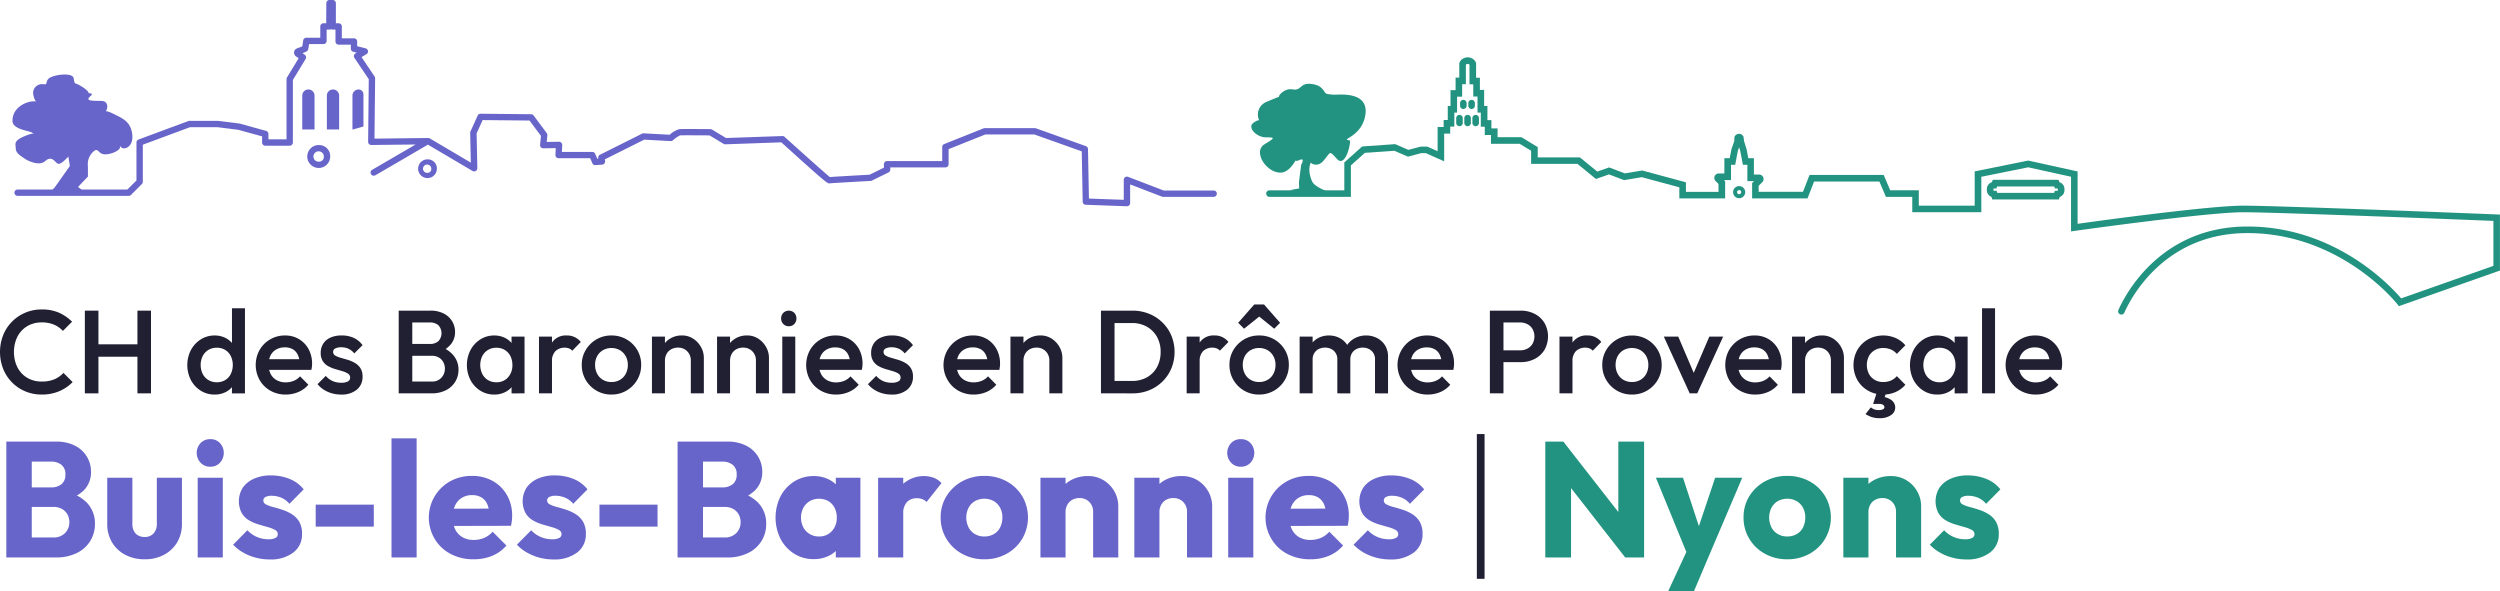 <svg id="Logo_Buis_et_Nyons_allege" data-name="Logo Buis et Nyons allege" xmlns="http://www.w3.org/2000/svg" width="380.806" height="90.042" viewBox="0 0 380.806 90.042">
  <g id="Groupe_7186" data-name="Groupe 7186">
    <g id="Groupe_7182" data-name="Groupe 7182">
      <g id="hôpital_de_Buis-les-Baronnies" data-name="hôpital de Buis-les-Baronnies" style="mix-blend-mode: normal;isolation: isolate">
        <g id="Groupe_7181" data-name="Groupe 7181" style="mix-blend-mode: normal;isolation: isolate">
          <path id="Tracé_84259" data-name="Tracé 84259" d="M6.354,60.1A6.385,6.385,0,0,1,3.825,59.6,6.146,6.146,0,0,1,1.8,58.216,6.237,6.237,0,0,1,.469,56.145a7.05,7.05,0,0,1,0-5.057A6.144,6.144,0,0,1,1.8,49.027a6.274,6.274,0,0,1,4.553-1.89,6.4,6.4,0,0,1,2.646.5,6.664,6.664,0,0,1,1.98,1.368l-1.4,1.4a3.872,3.872,0,0,0-1.358-.954,4.715,4.715,0,0,0-1.864-.342,4.377,4.377,0,0,0-1.709.324,3.861,3.861,0,0,0-1.341.927A4.174,4.174,0,0,0,2.431,51.8a5.536,5.536,0,0,0,0,3.636A4.174,4.174,0,0,0,3.3,56.866a3.848,3.848,0,0,0,1.341.927,4.378,4.378,0,0,0,1.709.324,4.866,4.866,0,0,0,1.954-.351A3.974,3.974,0,0,0,9.666,56.8l1.4,1.4a6.31,6.31,0,0,1-2.034,1.386A6.724,6.724,0,0,1,6.354,60.1Z" fill="#212033"/>
          <path id="Tracé_84260" data-name="Tracé 84260" d="M12.925,59.917v-12.6h2.069v12.6Zm1.422-5.58v-1.89h7.038v1.89Zm6.588,5.58v-12.6H23v12.6Z" fill="#212033"/>
          <path id="Tracé_84261" data-name="Tracé 84261" d="M32.688,60.1a3.892,3.892,0,0,1-2.115-.594,4.248,4.248,0,0,1-1.494-1.611,5.034,5.034,0,0,1,0-4.572,4.333,4.333,0,0,1,1.494-1.62,3.849,3.849,0,0,1,2.115-.6,3.571,3.571,0,0,1,1.755.422,3.236,3.236,0,0,1,1.215,1.162,3.151,3.151,0,0,1,.45,1.674v2.484a3.2,3.2,0,0,1-.441,1.674,3.134,3.134,0,0,1-1.215,1.161A3.613,3.613,0,0,1,32.688,60.1Zm.325-1.872a2.435,2.435,0,0,0,1.287-.333,2.285,2.285,0,0,0,.854-.927,3.213,3.213,0,0,0,0-2.737A2.289,2.289,0,0,0,34.3,53.3a2.4,2.4,0,0,0-1.27-.333,2.433,2.433,0,0,0-1.287.333,2.338,2.338,0,0,0-.863.926,3.121,3.121,0,0,0,0,2.737,2.334,2.334,0,0,0,.863.927A2.4,2.4,0,0,0,33.013,58.225Zm4.3,1.692h-1.98V57.6l.343-2.106L35.334,53.4V46.957h1.98Z" fill="#212033"/>
          <path id="Tracé_84262" data-name="Tracé 84262" d="M43.523,60.1a4.659,4.659,0,0,1-2.331-.585A4.357,4.357,0,0,1,39.555,57.9a4.717,4.717,0,0,1-.009-4.6,4.418,4.418,0,0,1,3.87-2.2,4.055,4.055,0,0,1,2.133.558,3.981,3.981,0,0,1,1.458,1.53,4.553,4.553,0,0,1,.531,2.214,3.7,3.7,0,0,1-.027.441q-.027.225-.081.495H40.338v-1.62H46.4l-.738.648a3.3,3.3,0,0,0-.306-1.332A1.931,1.931,0,0,0,44.6,53.2a2.383,2.383,0,0,0-1.215-.288,2.577,2.577,0,0,0-1.315.324,2.212,2.212,0,0,0-.863.909,3.307,3.307,0,0,0,.018,2.817,2.285,2.285,0,0,0,.918.945,2.75,2.75,0,0,0,1.368.333,3.2,3.2,0,0,0,1.233-.234,2.57,2.57,0,0,0,.963-.684l1.26,1.278a4.041,4.041,0,0,1-1.53,1.116A4.882,4.882,0,0,1,43.523,60.1Z" fill="#212033"/>
          <path id="Tracé_84263" data-name="Tracé 84263" d="M51.947,60.1a5.05,5.05,0,0,1-1.385-.189,4.674,4.674,0,0,1-1.224-.54,4.04,4.04,0,0,1-.973-.855l1.261-1.26a2.931,2.931,0,0,0,1.035.783,3.209,3.209,0,0,0,1.322.261,2.045,2.045,0,0,0,1.008-.2.629.629,0,0,0,.343-.576.693.693,0,0,0-.324-.612,3.121,3.121,0,0,0-.837-.369q-.513-.153-1.08-.315a5.223,5.223,0,0,1-1.08-.441,2.322,2.322,0,0,1-.837-.766,2.226,2.226,0,0,1-.324-1.259,2.547,2.547,0,0,1,.386-1.422,2.521,2.521,0,0,1,1.1-.918,4.078,4.078,0,0,1,1.7-.324,4.369,4.369,0,0,1,1.845.369,3.424,3.424,0,0,1,1.341,1.107l-1.26,1.26a2.511,2.511,0,0,0-.864-.7,2.564,2.564,0,0,0-1.117-.234,1.917,1.917,0,0,0-.918.18.57.57,0,0,0-.324.522.623.623,0,0,0,.324.558,3.372,3.372,0,0,0,.837.342c.343.1.7.2,1.08.315a5.078,5.078,0,0,1,1.081.468,2.457,2.457,0,0,1,.836.792,2.312,2.312,0,0,1,.325,1.287,2.469,2.469,0,0,1-.882,2A3.61,3.61,0,0,1,51.947,60.1Z" fill="#212033"/>
          <path id="Tracé_84264" data-name="Tracé 84264" d="M60.731,59.917v-12.6H62.8v12.6Zm1.422,0v-1.8h3.618a1.861,1.861,0,0,0,1.476-.594,2.008,2.008,0,0,0,.523-1.368,2.077,2.077,0,0,0-.235-.972,1.79,1.79,0,0,0-.683-.72,2.065,2.065,0,0,0-1.081-.27H62.153v-1.8h3.313a1.926,1.926,0,0,0,1.3-.415,1.786,1.786,0,0,0,0-2.447,1.931,1.931,0,0,0-1.3-.414H62.153v-1.8H65.52a4.352,4.352,0,0,1,2.124.468,3.106,3.106,0,0,1,1.673,2.79,2.893,2.893,0,0,1-.548,1.746,3.858,3.858,0,0,1-1.612,1.224l.162-.648a4.3,4.3,0,0,1,1.855,1.368,3.345,3.345,0,0,1,.666,2.07,3.439,3.439,0,0,1-.478,1.782,3.488,3.488,0,0,1-1.4,1.305,4.788,4.788,0,0,1-2.277.495Z" fill="#212033"/>
          <path id="Tracé_84265" data-name="Tracé 84265" d="M75.275,60.1a3.891,3.891,0,0,1-2.114-.594,4.248,4.248,0,0,1-1.494-1.611,5.034,5.034,0,0,1,0-4.572,4.333,4.333,0,0,1,1.494-1.62,3.848,3.848,0,0,1,2.114-.6,3.578,3.578,0,0,1,1.756.422,3.244,3.244,0,0,1,1.215,1.162,3.151,3.151,0,0,1,.45,1.674v2.484a3.2,3.2,0,0,1-.441,1.674,3.134,3.134,0,0,1-1.215,1.161A3.622,3.622,0,0,1,75.275,60.1Zm.325-1.872a2.289,2.289,0,0,0,1.773-.738,2.692,2.692,0,0,0,.675-1.89,2.965,2.965,0,0,0-.306-1.369,2.284,2.284,0,0,0-.855-.926,2.433,2.433,0,0,0-1.287-.333,2.4,2.4,0,0,0-1.269.333,2.347,2.347,0,0,0-.864.926,3.121,3.121,0,0,0,0,2.737,2.343,2.343,0,0,0,.864.927A2.4,2.4,0,0,0,75.6,58.225Zm2.322,1.692V57.6l.342-2.106L77.922,53.4V51.277H79.9v8.64Z" fill="#212033"/>
          <path id="Tracé_84266" data-name="Tracé 84266" d="M82.1,59.917v-8.64h1.979v8.64Zm1.979-4.806-.683-.342a4.462,4.462,0,0,1,.728-2.655A2.533,2.533,0,0,1,86.327,51.1a2.642,2.642,0,0,1,2.143.99l-1.3,1.332a1.358,1.358,0,0,0-.522-.36,2.07,2.07,0,0,0-2.034.414A2.19,2.19,0,0,0,84.077,55.111Z" fill="#212033"/>
          <path id="Tracé_84267" data-name="Tracé 84267" d="M93.131,60.1a4.427,4.427,0,0,1-2.286-.6,4.511,4.511,0,0,1-1.629-1.629,4.418,4.418,0,0,1-.6-2.286,4.323,4.323,0,0,1,.6-2.268A4.564,4.564,0,0,1,90.845,51.7a4.427,4.427,0,0,1,2.286-.6,4.517,4.517,0,0,1,2.3.594A4.462,4.462,0,0,1,97.064,53.3a4.38,4.38,0,0,1,.6,2.277,4.427,4.427,0,0,1-.6,2.286,4.511,4.511,0,0,1-1.629,1.629A4.464,4.464,0,0,1,93.131,60.1Zm0-1.908a2.529,2.529,0,0,0,1.305-.333,2.31,2.31,0,0,0,.882-.927,2.849,2.849,0,0,0,.315-1.35,2.671,2.671,0,0,0-.324-1.332,2.428,2.428,0,0,0-.882-.909,2.671,2.671,0,0,0-2.583,0,2.342,2.342,0,0,0-.882.909,2.732,2.732,0,0,0-.315,1.332,2.837,2.837,0,0,0,.315,1.35,2.3,2.3,0,0,0,.882.927A2.493,2.493,0,0,0,93.131,58.189Z" fill="#212033"/>
          <path id="Tracé_84268" data-name="Tracé 84268" d="M99.305,59.917v-8.64h1.98v8.64Zm5.922,0V54.931a1.943,1.943,0,0,0-.549-1.422,1.9,1.9,0,0,0-1.413-.558,2.064,2.064,0,0,0-1.026.252,1.788,1.788,0,0,0-.7.7,2.053,2.053,0,0,0-.252,1.026l-.774-.432a3.517,3.517,0,0,1,.431-1.755,3.168,3.168,0,0,1,1.2-1.206,3.375,3.375,0,0,1,1.718-.441,3.084,3.084,0,0,1,1.729.495,3.564,3.564,0,0,1,1.187,1.278,3.321,3.321,0,0,1,.433,1.629v5.418Z" fill="#212033"/>
          <path id="Tracé_84269" data-name="Tracé 84269" d="M109.223,59.917v-8.64h1.98v8.64Zm5.922,0V54.931a1.943,1.943,0,0,0-.549-1.422,1.9,1.9,0,0,0-1.413-.558,2.064,2.064,0,0,0-1.026.252,1.788,1.788,0,0,0-.7.7,2.053,2.053,0,0,0-.252,1.026l-.774-.432a3.517,3.517,0,0,1,.431-1.755,3.168,3.168,0,0,1,1.2-1.206,3.375,3.375,0,0,1,1.718-.441,3.084,3.084,0,0,1,1.729.495,3.564,3.564,0,0,1,1.187,1.278,3.332,3.332,0,0,1,.433,1.629v5.418Z" fill="#212033"/>
          <path id="Tracé_84270" data-name="Tracé 84270" d="M120.148,49.693a1.117,1.117,0,0,1-.836-.342,1.241,1.241,0,0,1,0-1.692,1.206,1.206,0,0,1,1.683,0,1.269,1.269,0,0,1,0,1.692A1.114,1.114,0,0,1,120.148,49.693Zm-.989,10.224v-8.64h1.98v8.64Z" fill="#212033"/>
          <path id="Tracé_84271" data-name="Tracé 84271" d="M127.366,60.1a4.659,4.659,0,0,1-2.331-.585A4.367,4.367,0,0,1,123.4,57.9a4.72,4.72,0,0,1-.008-4.6,4.418,4.418,0,0,1,3.87-2.2,4.057,4.057,0,0,1,2.133.558,3.981,3.981,0,0,1,1.458,1.53,4.553,4.553,0,0,1,.531,2.214,3.7,3.7,0,0,1-.027.441c-.018.15-.045.315-.082.495h-7.091v-1.62h6.066l-.738.648a3.319,3.319,0,0,0-.306-1.332,1.937,1.937,0,0,0-.765-.828,2.385,2.385,0,0,0-1.215-.288,2.575,2.575,0,0,0-1.315.324,2.213,2.213,0,0,0-.863.909,3.3,3.3,0,0,0,.018,2.817,2.282,2.282,0,0,0,.917.945,2.756,2.756,0,0,0,1.369.333,3.2,3.2,0,0,0,1.233-.234,2.578,2.578,0,0,0,.963-.684L130.8,58.6a4.037,4.037,0,0,1-1.531,1.116A4.873,4.873,0,0,1,127.366,60.1Z" fill="#212033"/>
          <path id="Tracé_84272" data-name="Tracé 84272" d="M135.79,60.1a5.063,5.063,0,0,1-1.386-.189,4.682,4.682,0,0,1-1.223-.54,4.021,4.021,0,0,1-.973-.855l1.261-1.26a2.923,2.923,0,0,0,1.035.783,3.209,3.209,0,0,0,1.322.261,2.048,2.048,0,0,0,1.008-.2.629.629,0,0,0,.343-.576.7.7,0,0,0-.324-.612,3.136,3.136,0,0,0-.837-.369c-.342-.1-.7-.207-1.08-.315a5.254,5.254,0,0,1-1.081-.441,2.32,2.32,0,0,1-.836-.766,2.226,2.226,0,0,1-.325-1.259,2.547,2.547,0,0,1,.387-1.422,2.521,2.521,0,0,1,1.1-.918,4.075,4.075,0,0,1,1.7-.324,4.372,4.372,0,0,1,1.845.369,3.414,3.414,0,0,1,1.34,1.107l-1.259,1.26a2.5,2.5,0,0,0-.865-.7,2.557,2.557,0,0,0-1.116-.234,1.917,1.917,0,0,0-.918.18.568.568,0,0,0-.324.522.621.621,0,0,0,.324.558,3.356,3.356,0,0,0,.837.342c.343.1.7.2,1.08.315a5.07,5.07,0,0,1,1.08.468,2.46,2.46,0,0,1,.837.792,2.312,2.312,0,0,1,.324,1.287,2.471,2.471,0,0,1-.881,2A3.61,3.61,0,0,1,135.79,60.1Z" fill="#212033"/>
          <path id="Tracé_84273" data-name="Tracé 84273" d="M148.318,60.1a4.654,4.654,0,0,1-2.331-.585A4.342,4.342,0,0,1,144.35,57.9a4.525,4.525,0,0,1,1.6-6.21,4.4,4.4,0,0,1,2.259-.594,4.058,4.058,0,0,1,2.134.558,3.988,3.988,0,0,1,1.458,1.53,4.553,4.553,0,0,1,.53,2.214,3.918,3.918,0,0,1-.026.441c-.019.15-.045.315-.081.495h-7.093v-1.62H151.2l-.738.648a3.286,3.286,0,0,0-.306-1.332,1.929,1.929,0,0,0-.764-.828,2.384,2.384,0,0,0-1.216-.288,2.571,2.571,0,0,0-1.314.324,2.215,2.215,0,0,0-.864.909,3.3,3.3,0,0,0,.019,2.817,2.273,2.273,0,0,0,.918.945,2.745,2.745,0,0,0,1.368.333,3.2,3.2,0,0,0,1.232-.234,2.57,2.57,0,0,0,.963-.684l1.26,1.278a4.046,4.046,0,0,1-1.529,1.116A4.886,4.886,0,0,1,148.318,60.1Z" fill="#212033"/>
          <path id="Tracé_84274" data-name="Tracé 84274" d="M153.916,59.917v-8.64h1.98v8.64Zm5.922,0V54.931a1.943,1.943,0,0,0-.549-1.422,1.9,1.9,0,0,0-1.413-.558,2.057,2.057,0,0,0-1.025.252,1.791,1.791,0,0,0-.7.7,2.053,2.053,0,0,0-.252,1.026l-.774-.432a3.517,3.517,0,0,1,.432-1.755,3.165,3.165,0,0,1,1.2-1.206,3.379,3.379,0,0,1,1.719-.441,3.083,3.083,0,0,1,1.728.495,3.567,3.567,0,0,1,1.188,1.278,3.331,3.331,0,0,1,.432,1.629v5.418Z" fill="#212033"/>
          <path id="Tracé_84275" data-name="Tracé 84275" d="M167.7,59.917v-12.6h2.07v12.6Zm1.422,0v-1.89h3.312a4.526,4.526,0,0,0,2.277-.558,3.931,3.931,0,0,0,1.53-1.557,4.725,4.725,0,0,0,.549-2.313,4.576,4.576,0,0,0-.558-2.286,4.009,4.009,0,0,0-1.539-1.548,4.5,4.5,0,0,0-2.259-.558h-3.312v-1.89h3.366a6.678,6.678,0,0,1,2.538.477,6.276,6.276,0,0,1,2.043,1.332,6.136,6.136,0,0,1,1.36,2,6.627,6.627,0,0,1,0,4.977,6.126,6.126,0,0,1-3.385,3.339,6.611,6.611,0,0,1-2.52.477Z" fill="#212033"/>
          <path id="Tracé_84276" data-name="Tracé 84276" d="M180.754,59.917v-8.64h1.98v8.64Zm1.98-4.806-.684-.342a4.455,4.455,0,0,1,.729-2.655,2.533,2.533,0,0,1,2.2-1.017,2.638,2.638,0,0,1,2.142.99l-1.3,1.332a1.365,1.365,0,0,0-.522-.36,2.07,2.07,0,0,0-2.034.414A2.19,2.19,0,0,0,182.734,55.111Z" fill="#212033"/>
          <path id="Tracé_84277" data-name="Tracé 84277" d="M191.788,60.1a4.425,4.425,0,0,1-2.286-.6,4.5,4.5,0,0,1-1.629-1.629,4.427,4.427,0,0,1-.6-2.286,4.332,4.332,0,0,1,.6-2.268A4.548,4.548,0,0,1,189.5,51.7a4.425,4.425,0,0,1,2.286-.6,4.479,4.479,0,0,1,3.933,2.2,4.38,4.38,0,0,1,.6,2.277,4.427,4.427,0,0,1-.6,2.286,4.526,4.526,0,0,1-1.629,1.629A4.462,4.462,0,0,1,191.788,60.1ZM189.5,50.071l-.9-.9,2.448-2.79h1.494l2.448,2.79-.9.9-2.952-2.394,1.332.018Zm2.286,8.118a2.531,2.531,0,0,0,1.305-.333,2.3,2.3,0,0,0,.882-.927,2.837,2.837,0,0,0,.315-1.35,2.671,2.671,0,0,0-.324-1.332,2.436,2.436,0,0,0-.882-.909,2.671,2.671,0,0,0-2.583,0,2.335,2.335,0,0,0-.882.909,2.721,2.721,0,0,0-.315,1.332,2.825,2.825,0,0,0,.315,1.35,2.3,2.3,0,0,0,.882.927A2.493,2.493,0,0,0,191.788,58.189Z" fill="#212033"/>
          <path id="Tracé_84278" data-name="Tracé 84278" d="M197.962,59.917v-8.64h1.979v8.64Zm5.741,0V54.769a1.7,1.7,0,0,0-.54-1.341,1.938,1.938,0,0,0-1.332-.477,2.091,2.091,0,0,0-.963.216,1.689,1.689,0,0,0-.675.621,1.821,1.821,0,0,0-.252.981l-.773-.432a3.262,3.262,0,0,1,.432-1.71,3.047,3.047,0,0,1,1.17-1.125,3.382,3.382,0,0,1,1.656-.4,3.445,3.445,0,0,1,1.655.4,2.991,2.991,0,0,1,1.171,1.116,3.307,3.307,0,0,1,.432,1.728v5.58Zm5.742,0V54.769a1.692,1.692,0,0,0-.54-1.341,1.936,1.936,0,0,0-1.332-.477,2.106,2.106,0,0,0-.954.216,1.665,1.665,0,0,0-.683.621,1.821,1.821,0,0,0-.252.981l-1.117-.432a3.571,3.571,0,0,1,.577-1.71A3.416,3.416,0,0,1,206.4,51.5a3.537,3.537,0,0,1,1.682-.4,3.6,3.6,0,0,1,1.693.4,3.092,3.092,0,0,1,1.206,1.116,3.2,3.2,0,0,1,.45,1.728v5.58Z" fill="#212033"/>
          <path id="Tracé_84279" data-name="Tracé 84279" d="M217.474,60.1a4.648,4.648,0,0,1-2.331-.585,4.338,4.338,0,0,1-1.638-1.611,4.525,4.525,0,0,1,1.6-6.21,4.4,4.4,0,0,1,2.259-.594,4.058,4.058,0,0,1,2.134.558,3.981,3.981,0,0,1,1.458,1.53,4.542,4.542,0,0,1,.53,2.214,3.7,3.7,0,0,1-.026.441c-.019.15-.045.315-.081.495h-7.093v-1.62h6.067l-.739.648a3.3,3.3,0,0,0-.305-1.332,1.937,1.937,0,0,0-.765-.828,2.382,2.382,0,0,0-1.216-.288,2.567,2.567,0,0,0-1.313.324,2.217,2.217,0,0,0-.865.909,3.312,3.312,0,0,0,.019,2.817,2.279,2.279,0,0,0,.918.945,2.745,2.745,0,0,0,1.368.333,3.2,3.2,0,0,0,1.232-.234,2.562,2.562,0,0,0,.963-.684l1.26,1.278a4.046,4.046,0,0,1-1.529,1.116A4.881,4.881,0,0,1,217.474,60.1Z" fill="#212033"/>
          <path id="Tracé_84280" data-name="Tracé 84280" d="M226.941,59.917v-12.6h2.071v12.6Zm1.422-4.752v-1.8h3.151a2.4,2.4,0,0,0,1.142-.262,1.949,1.949,0,0,0,.783-.737,2.334,2.334,0,0,0,0-2.25,1.972,1.972,0,0,0-.783-.738,2.413,2.413,0,0,0-1.142-.261h-3.151v-1.8h3.258a4.59,4.59,0,0,1,2.134.486,3.734,3.734,0,0,1,1.493,1.368,4.17,4.17,0,0,1,0,4.14,3.734,3.734,0,0,1-1.493,1.368,4.6,4.6,0,0,1-2.134.486Z" fill="#212033"/>
          <path id="Tracé_84281" data-name="Tracé 84281" d="M237.543,59.917v-8.64h1.98v8.64Zm1.98-4.806-.684-.342a4.456,4.456,0,0,1,.729-2.655,2.533,2.533,0,0,1,2.205-1.017,2.638,2.638,0,0,1,2.142.99l-1.3,1.332a1.365,1.365,0,0,0-.522-.36,2.07,2.07,0,0,0-2.034.414A2.19,2.19,0,0,0,239.523,55.111Z" fill="#212033"/>
          <path id="Tracé_84282" data-name="Tracé 84282" d="M248.577,60.1a4.425,4.425,0,0,1-2.286-.6,4.5,4.5,0,0,1-1.629-1.629,4.427,4.427,0,0,1-.6-2.286,4.332,4.332,0,0,1,.6-2.268,4.548,4.548,0,0,1,1.629-1.611,4.425,4.425,0,0,1,2.286-.6,4.479,4.479,0,0,1,3.933,2.2,4.38,4.38,0,0,1,.6,2.277,4.427,4.427,0,0,1-.6,2.286,4.526,4.526,0,0,1-1.629,1.629A4.462,4.462,0,0,1,248.577,60.1Zm0-1.908a2.531,2.531,0,0,0,1.305-.333,2.3,2.3,0,0,0,.882-.927,2.837,2.837,0,0,0,.315-1.35,2.671,2.671,0,0,0-.324-1.332,2.436,2.436,0,0,0-.882-.909,2.671,2.671,0,0,0-2.583,0,2.335,2.335,0,0,0-.882.909,2.721,2.721,0,0,0-.315,1.332,2.825,2.825,0,0,0,.315,1.35,2.3,2.3,0,0,0,.882.927A2.493,2.493,0,0,0,248.577,58.189Z" fill="#212033"/>
          <path id="Tracé_84283" data-name="Tracé 84283" d="M257.379,59.917l-3.942-8.64h2.2l3.006,7.038h-1.3l3.024-7.038h2.106l-3.942,8.64Z" fill="#212033"/>
          <path id="Tracé_84284" data-name="Tracé 84284" d="M267.369,60.1a4.654,4.654,0,0,1-2.331-.585A4.352,4.352,0,0,1,263.4,57.9a4.717,4.717,0,0,1-.009-4.6,4.418,4.418,0,0,1,3.87-2.2,4.063,4.063,0,0,1,2.134.558,3.989,3.989,0,0,1,1.458,1.53,4.553,4.553,0,0,1,.53,2.214,3.7,3.7,0,0,1-.027.441c-.018.15-.044.315-.081.495h-7.092v-1.62h6.066l-.738.648a3.3,3.3,0,0,0-.306-1.332,1.931,1.931,0,0,0-.765-.828,2.38,2.38,0,0,0-1.215-.288,2.571,2.571,0,0,0-1.314.324,2.215,2.215,0,0,0-.864.909,3.307,3.307,0,0,0,.018,2.817,2.285,2.285,0,0,0,.918.945,2.751,2.751,0,0,0,1.369.333,3.2,3.2,0,0,0,1.232-.234,2.57,2.57,0,0,0,.963-.684l1.26,1.278a4.042,4.042,0,0,1-1.53,1.116A4.877,4.877,0,0,1,267.369,60.1Z" fill="#212033"/>
          <path id="Tracé_84285" data-name="Tracé 84285" d="M272.967,59.917v-8.64h1.98v8.64Zm5.922,0V54.931a1.943,1.943,0,0,0-.549-1.422,1.9,1.9,0,0,0-1.413-.558,2.064,2.064,0,0,0-1.026.252,1.8,1.8,0,0,0-.7.7,2.053,2.053,0,0,0-.252,1.026l-.774-.432a3.517,3.517,0,0,1,.431-1.755,3.175,3.175,0,0,1,1.2-1.206,3.379,3.379,0,0,1,1.719-.441,3.083,3.083,0,0,1,1.728.495,3.576,3.576,0,0,1,1.188,1.278,3.331,3.331,0,0,1,.432,1.629v5.418Z" fill="#212033"/>
          <path id="Tracé_84286" data-name="Tracé 84286" d="M286.863,60.1a4.563,4.563,0,0,1-2.313-.594,4.338,4.338,0,0,1-1.629-1.62,4.713,4.713,0,0,1,0-4.581,4.358,4.358,0,0,1,1.629-1.611,4.785,4.785,0,0,1,4.194-.207,4.117,4.117,0,0,1,1.485,1.107l-1.3,1.314a2.388,2.388,0,0,0-.91-.675,2.937,2.937,0,0,0-1.16-.225,2.528,2.528,0,0,0-1.3.333,2.342,2.342,0,0,0-.882.909,3.031,3.031,0,0,0,0,2.691,2.319,2.319,0,0,0,.882.918,2.528,2.528,0,0,0,1.3.333,2.937,2.937,0,0,0,1.16-.225,2.388,2.388,0,0,0,.91-.675l1.3,1.314a4.117,4.117,0,0,1-1.485,1.107A4.589,4.589,0,0,1,286.863,60.1Zm-.558,3.6a3.824,3.824,0,0,1-1.17-.162,4.058,4.058,0,0,1-.972-.468l.81-1.026a1.609,1.609,0,0,0,.486.3,1.864,1.864,0,0,0,.7.117,1.356,1.356,0,0,0,.675-.126.361.361,0,0,0,.207-.306.447.447,0,0,0-.189-.351.959.959,0,0,0-.6-.153h-.937l.6-1.854h1.44l-.432,1.3-.72-.54a2.91,2.91,0,0,1,1.8.441,1.417,1.417,0,0,1,.684,1.2,1.389,1.389,0,0,1-.658,1.169A2.887,2.887,0,0,1,286.3,63.7Z" fill="#212033"/>
          <path id="Tracé_84287" data-name="Tracé 84287" d="M295.089,60.1a3.892,3.892,0,0,1-2.115-.594,4.258,4.258,0,0,1-1.495-1.611,5.042,5.042,0,0,1,0-4.572,4.344,4.344,0,0,1,1.495-1.62,3.849,3.849,0,0,1,2.115-.6,3.577,3.577,0,0,1,1.755.422,3.236,3.236,0,0,1,1.215,1.162,3.16,3.16,0,0,1,.45,1.674v2.484a3.2,3.2,0,0,1-.442,1.674,3.138,3.138,0,0,1-1.214,1.161A3.618,3.618,0,0,1,295.089,60.1Zm.324-1.872a2.291,2.291,0,0,0,1.773-.738,2.691,2.691,0,0,0,.674-1.89,2.952,2.952,0,0,0-.3-1.369,2.291,2.291,0,0,0-.855-.926,2.436,2.436,0,0,0-1.287-.333,2.4,2.4,0,0,0-1.269.333,2.333,2.333,0,0,0-.864.926,3.13,3.13,0,0,0,0,2.737,2.329,2.329,0,0,0,.864.927A2.4,2.4,0,0,0,295.413,58.225Zm2.321,1.692V57.6l.343-2.106-.343-2.088V51.277h1.981v8.64Z" fill="#212033"/>
          <path id="Tracé_84288" data-name="Tracé 84288" d="M301.911,59.917V46.957h1.98v12.96Z" fill="#212033"/>
          <path id="Tracé_84289" data-name="Tracé 84289" d="M310.1,60.1a4.648,4.648,0,0,1-2.331-.585,4.338,4.338,0,0,1-1.638-1.611,4.525,4.525,0,0,1,1.6-6.21,4.4,4.4,0,0,1,2.259-.594,4.058,4.058,0,0,1,2.134.558,3.989,3.989,0,0,1,1.458,1.53,4.542,4.542,0,0,1,.53,2.214,3.918,3.918,0,0,1-.026.441c-.019.15-.045.315-.081.495h-7.093v-1.62h6.066l-.738.648a3.3,3.3,0,0,0-.3-1.332,1.937,1.937,0,0,0-.765-.828,2.382,2.382,0,0,0-1.216-.288,2.567,2.567,0,0,0-1.313.324,2.217,2.217,0,0,0-.865.909,3.312,3.312,0,0,0,.019,2.817,2.279,2.279,0,0,0,.918.945,2.745,2.745,0,0,0,1.368.333,3.2,3.2,0,0,0,1.232-.234,2.562,2.562,0,0,0,.963-.684l1.26,1.278a4.046,4.046,0,0,1-1.529,1.116A4.884,4.884,0,0,1,310.1,60.1Z" fill="#212033"/>
          <path id="Tracé_84290" data-name="Tracé 84290" d="M.963,84.917V67.267H4.838v17.65Zm3,0v-3.05H8.112a2.38,2.38,0,0,0,1.8-.675,2.287,2.287,0,0,0,.651-1.65,2.375,2.375,0,0,0-.3-1.2,2.158,2.158,0,0,0-.838-.825,2.661,2.661,0,0,0-1.313-.3H3.963V74.242H7.787a2.422,2.422,0,0,0,1.575-.487,1.8,1.8,0,0,0,.6-1.488,1.77,1.77,0,0,0-.6-1.462,2.411,2.411,0,0,0-1.575-.488H3.963v-3.05H8.537a6.144,6.144,0,0,1,2.888.625,4.395,4.395,0,0,1,2.437,4,3.879,3.879,0,0,1-1.049,2.75,5.7,5.7,0,0,1-3.1,1.55l.1-1.325a6.116,6.116,0,0,1,3.437,1.725,4.513,4.513,0,0,1,1.213,3.2A4.894,4.894,0,0,1,13.75,82.4a4.944,4.944,0,0,1-2.05,1.838,7.06,7.06,0,0,1-3.213.675Z" fill="#6865ca"/>
          <path id="Tracé_84291" data-name="Tracé 84291" d="M22.037,85.192a6.2,6.2,0,0,1-2.962-.687,5.078,5.078,0,0,1-2.012-1.9,5.318,5.318,0,0,1-.726-2.787v-7.05h3.825v7a2.493,2.493,0,0,0,.213,1.075,1.568,1.568,0,0,0,.638.7,1.982,1.982,0,0,0,1.024.25,1.758,1.758,0,0,0,1.351-.537,2.1,2.1,0,0,0,.5-1.488v-7h3.824v7.025a5.367,5.367,0,0,1-.725,2.812,5.105,5.105,0,0,1-2,1.9A6.123,6.123,0,0,1,22.037,85.192Z" fill="#6865ca"/>
          <path id="Tracé_84292" data-name="Tracé 84292" d="M32.037,71.092a1.967,1.967,0,0,1-1.487-.613,2.191,2.191,0,0,1,0-2.987,1.99,1.99,0,0,1,1.487-.6,1.954,1.954,0,0,1,1.475.6,2.227,2.227,0,0,1,0,2.987A1.932,1.932,0,0,1,32.037,71.092ZM30.112,84.917V72.767h3.825v12.15Z" fill="#6865ca"/>
          <path id="Tracé_84293" data-name="Tracé 84293" d="M41.062,85.217a8.229,8.229,0,0,1-2.113-.275,7.835,7.835,0,0,1-1.926-.788,6.381,6.381,0,0,1-1.511-1.187l2.175-2.2a4.225,4.225,0,0,0,1.424,1.012,4.423,4.423,0,0,0,1.8.363,2.189,2.189,0,0,0,1.038-.2.61.61,0,0,0,.363-.55.75.75,0,0,0-.438-.688,5.415,5.415,0,0,0-1.112-.425q-.675-.187-1.426-.412a6.367,6.367,0,0,1-1.425-.625,3.124,3.124,0,0,1-1.1-1.112,3.906,3.906,0,0,1,.174-3.851,4.063,4.063,0,0,1,1.7-1.362,6.171,6.171,0,0,1,2.575-.5,7.505,7.505,0,0,1,2.862.537,5.15,5.15,0,0,1,2.138,1.588l-2.176,2.2a3.227,3.227,0,0,0-1.287-.95,3.829,3.829,0,0,0-1.388-.275,1.991,1.991,0,0,0-.974.187.591.591,0,0,0-.326.538.675.675,0,0,0,.425.6,5.113,5.113,0,0,0,1.1.4c.449.116.925.259,1.425.425a6.581,6.581,0,0,1,1.424.675,3.346,3.346,0,0,1,1.1,1.137,3.608,3.608,0,0,1,.426,1.863,3.408,3.408,0,0,1-1.338,2.825A5.7,5.7,0,0,1,41.062,85.217Z" fill="#6865ca"/>
          <path id="Tracé_84294" data-name="Tracé 84294" d="M48.087,80.217v-3.35h8.85v3.35Z" fill="#6865ca"/>
          <path id="Tracé_84295" data-name="Tracé 84295" d="M59.636,84.917V66.767h3.825v18.15Z" fill="#6865ca"/>
          <path id="Tracé_84296" data-name="Tracé 84296" d="M72.161,85.192a7.412,7.412,0,0,1-3.513-.812,6.078,6.078,0,0,1-2.413-2.263,6.324,6.324,0,0,1,2.326-8.8,6.691,6.691,0,0,1,3.325-.825,6.363,6.363,0,0,1,3.175.775,5.655,5.655,0,0,1,2.163,2.15,6.236,6.236,0,0,1,.787,3.15c0,.217-.013.446-.037.688s-.072.52-.138.837l-10.476.025V77.492l8.851-.025-1.65,1.1a4.635,4.635,0,0,0-.326-1.738,2.258,2.258,0,0,0-.886-1.05,2.7,2.7,0,0,0-1.438-.362,2.9,2.9,0,0,0-1.562.412,2.725,2.725,0,0,0-1.026,1.163,4.165,4.165,0,0,0-.362,1.825,4,4,0,0,0,.388,1.837,2.764,2.764,0,0,0,1.1,1.175,3.31,3.31,0,0,0,1.688.413,4.077,4.077,0,0,0,1.625-.312,3.566,3.566,0,0,0,1.275-.938l2.1,2.1a5.669,5.669,0,0,1-2.175,1.575A7.291,7.291,0,0,1,72.161,85.192Z" fill="#6865ca"/>
          <path id="Tracé_84297" data-name="Tracé 84297" d="M84.285,85.217a8.216,8.216,0,0,1-2.112-.275,7.828,7.828,0,0,1-1.925-.788,6.393,6.393,0,0,1-1.513-1.187l2.175-2.2a4.233,4.233,0,0,0,1.426,1.012,4.416,4.416,0,0,0,1.8.363,2.182,2.182,0,0,0,1.037-.2.609.609,0,0,0,.362-.55A.747.747,0,0,0,85.1,80.7a5.358,5.358,0,0,0-1.113-.425q-.675-.187-1.424-.412a6.367,6.367,0,0,1-1.425-.625,3.129,3.129,0,0,1-1.1-1.112,3.9,3.9,0,0,1,.176-3.851,4.051,4.051,0,0,1,1.7-1.362,6.181,6.181,0,0,1,2.575-.5,7.507,7.507,0,0,1,2.863.537,5.134,5.134,0,0,1,2.137,1.588l-2.174,2.2a3.23,3.23,0,0,0-1.288-.95,3.824,3.824,0,0,0-1.387-.275,2,2,0,0,0-.976.187.589.589,0,0,0-.324.538.673.673,0,0,0,.425.6,5.092,5.092,0,0,0,1.1.4c.451.116.925.259,1.425.425a6.6,6.6,0,0,1,1.426.675,3.374,3.374,0,0,1,1.1,1.137,3.609,3.609,0,0,1,.424,1.863A3.407,3.407,0,0,1,87.9,84.167,5.7,5.7,0,0,1,84.285,85.217Z" fill="#6865ca"/>
          <path id="Tracé_84298" data-name="Tracé 84298" d="M91.311,80.217v-3.35h8.849v3.35Z" fill="#6865ca"/>
          <path id="Tracé_84299" data-name="Tracé 84299" d="M103.21,84.917V67.267h3.875v17.65Zm3,0v-3.05h4.15a2.382,2.382,0,0,0,1.8-.675,2.291,2.291,0,0,0,.65-1.65,2.375,2.375,0,0,0-.3-1.2,2.162,2.162,0,0,0-.837-.825,2.666,2.666,0,0,0-1.313-.3h-4.15V74.242h3.825a2.425,2.425,0,0,0,1.575-.487,1.8,1.8,0,0,0,.6-1.488,1.772,1.772,0,0,0-.6-1.462,2.415,2.415,0,0,0-1.575-.488H106.21v-3.05h4.575a6.146,6.146,0,0,1,2.888.625,4.395,4.395,0,0,1,2.437,4,3.88,3.88,0,0,1-1.05,2.75,5.693,5.693,0,0,1-3.1,1.55l.1-1.325a6.116,6.116,0,0,1,3.437,1.725,4.513,4.513,0,0,1,1.213,3.2A4.886,4.886,0,0,1,116,82.4a4.944,4.944,0,0,1-2.05,1.838,7.056,7.056,0,0,1-3.212.675Z" fill="#6865ca"/>
          <path id="Tracé_84300" data-name="Tracé 84300" d="M123.96,85.167a5.493,5.493,0,0,1-2.987-.825,5.876,5.876,0,0,1-2.076-2.25,7.312,7.312,0,0,1,0-6.5,5.876,5.876,0,0,1,2.076-2.25,5.493,5.493,0,0,1,2.987-.825,5.055,5.055,0,0,1,2.213.475,4.3,4.3,0,0,1,1.612,1.313,3.546,3.546,0,0,1,.7,1.912v5.25a3.6,3.6,0,0,1-.687,1.913,4.175,4.175,0,0,1-1.613,1.312A5.115,5.115,0,0,1,123.96,85.167Zm.775-3.45a2.56,2.56,0,0,0,1.975-.813,2.919,2.919,0,0,0,.75-2.062,3.2,3.2,0,0,0-.338-1.5,2.481,2.481,0,0,0-.949-1.013,2.937,2.937,0,0,0-2.825,0,2.649,2.649,0,0,0-.976,1.013,3.286,3.286,0,0,0-.012,2.975,2.613,2.613,0,0,0,.975,1.025A2.666,2.666,0,0,0,124.735,81.717Zm2.575,3.2V81.642l.575-2.95-.575-2.95V72.767h3.75v12.15Z" fill="#6865ca"/>
          <path id="Tracé_84301" data-name="Tracé 84301" d="M133.76,84.917V72.767h3.824v12.15Zm3.824-6.675-1.6-1.25a6.819,6.819,0,0,1,1.6-3.3,4.713,4.713,0,0,1,4.663-.913,3.11,3.11,0,0,1,1.162.813l-2.274,2.875a1.672,1.672,0,0,0-.625-.425,2.277,2.277,0,0,0-.851-.15,2,2,0,0,0-1.513.587A2.462,2.462,0,0,0,137.584,78.242Z" fill="#6865ca"/>
          <path id="Tracé_84302" data-name="Tracé 84302" d="M149.935,85.192a6.868,6.868,0,0,1-3.388-.838,6.287,6.287,0,0,1-2.388-2.287,6.16,6.16,0,0,1-.875-3.25,6.032,6.032,0,0,1,.875-3.225,6.392,6.392,0,0,1,2.375-2.263,6.858,6.858,0,0,1,3.4-.837,6.938,6.938,0,0,1,3.4.825,6.259,6.259,0,0,1,2.375,2.262,6.451,6.451,0,0,1,0,6.488,6.316,6.316,0,0,1-2.375,2.287A6.848,6.848,0,0,1,149.935,85.192Zm0-3.475a2.822,2.822,0,0,0,1.449-.363,2.427,2.427,0,0,0,.963-1.025,3.293,3.293,0,0,0,.338-1.512,3.053,3.053,0,0,0-.351-1.488,2.584,2.584,0,0,0-.962-1,3.011,3.011,0,0,0-2.863,0,2.549,2.549,0,0,0-.975,1.013,3.37,3.37,0,0,0,0,2.987,2.517,2.517,0,0,0,.975,1.025A2.775,2.775,0,0,0,149.935,81.717Z" fill="#6865ca"/>
          <path id="Tracé_84303" data-name="Tracé 84303" d="M158.484,84.917V72.767h3.825v12.15Zm8.025,0V77.992a2.084,2.084,0,0,0-.587-1.538,2.021,2.021,0,0,0-1.488-.587,2.227,2.227,0,0,0-1.1.263,1.918,1.918,0,0,0-.75.75,2.212,2.212,0,0,0-.275,1.112l-1.475-.725a4.879,4.879,0,0,1,.625-2.5A4.288,4.288,0,0,1,163.2,73.1a5.306,5.306,0,0,1,2.513-.587,4.472,4.472,0,0,1,2.388.637,4.679,4.679,0,0,1,1.637,1.688,4.556,4.556,0,0,1,.6,2.3v7.775Z" fill="#6865ca"/>
          <path id="Tracé_84304" data-name="Tracé 84304" d="M172.784,84.917V72.767h3.824v12.15Zm8.025,0V77.992a2.088,2.088,0,0,0-.587-1.538,2.022,2.022,0,0,0-1.489-.587,2.223,2.223,0,0,0-1.1.263,1.9,1.9,0,0,0-.75.75,2.213,2.213,0,0,0-.276,1.112l-1.474-.725a4.879,4.879,0,0,1,.625-2.5A4.288,4.288,0,0,1,177.5,73.1a5.3,5.3,0,0,1,2.513-.587,4.466,4.466,0,0,1,2.387.637,4.673,4.673,0,0,1,1.638,1.688,4.556,4.556,0,0,1,.6,2.3v7.775Z" fill="#6865ca"/>
          <path id="Tracé_84305" data-name="Tracé 84305" d="M189.009,71.092a1.97,1.97,0,0,1-1.488-.613,2.193,2.193,0,0,1,0-2.987,1.992,1.992,0,0,1,1.488-.6,1.952,1.952,0,0,1,1.474.6,2.224,2.224,0,0,1,0,2.987A1.93,1.93,0,0,1,189.009,71.092Zm-1.925,13.825V72.767h3.824v12.15Z" fill="#6865ca"/>
          <path id="Tracé_84306" data-name="Tracé 84306" d="M199.608,85.192a7.406,7.406,0,0,1-3.512-.812,6.072,6.072,0,0,1-2.413-2.263,6.322,6.322,0,0,1,2.325-8.8,6.693,6.693,0,0,1,3.325-.825,6.363,6.363,0,0,1,3.175.775,5.648,5.648,0,0,1,2.163,2.15,6.236,6.236,0,0,1,.787,3.15c0,.217-.013.446-.037.688a8.214,8.214,0,0,1-.138.837l-10.475.025V77.492l8.85-.025-1.65,1.1a4.657,4.657,0,0,0-.325-1.738,2.26,2.26,0,0,0-.887-1.05,2.7,2.7,0,0,0-1.438-.362,2.9,2.9,0,0,0-1.562.412,2.729,2.729,0,0,0-1.025,1.163,4.15,4.15,0,0,0-.363,1.825,4,4,0,0,0,.388,1.837,2.766,2.766,0,0,0,1.1,1.175,3.306,3.306,0,0,0,1.687.413,4.07,4.07,0,0,0,1.625-.312,3.566,3.566,0,0,0,1.275-.938l2.1,2.1a5.669,5.669,0,0,1-2.175,1.575A7.287,7.287,0,0,1,199.608,85.192Z" fill="#6865ca"/>
          <path id="Tracé_84307" data-name="Tracé 84307" d="M211.732,85.217a8.227,8.227,0,0,1-2.112-.275,7.844,7.844,0,0,1-1.925-.788,6.408,6.408,0,0,1-1.512-1.187l2.174-2.2a4.233,4.233,0,0,0,1.426,1.012,4.42,4.42,0,0,0,1.8.363,2.182,2.182,0,0,0,1.037-.2.609.609,0,0,0,.362-.55.747.747,0,0,0-.437-.688,5.37,5.37,0,0,0-1.112-.425q-.677-.187-1.425-.412a6.367,6.367,0,0,1-1.425-.625,3.137,3.137,0,0,1-1.1-1.112,3.906,3.906,0,0,1,.176-3.851,4.057,4.057,0,0,1,1.7-1.362,6.182,6.182,0,0,1,2.576-.5,7.505,7.505,0,0,1,2.862.537,5.143,5.143,0,0,1,2.138,1.588l-2.175,2.2a3.234,3.234,0,0,0-1.287-.95,3.833,3.833,0,0,0-1.388-.275,2,2,0,0,0-.976.187.591.591,0,0,0-.324.538.673.673,0,0,0,.425.6,5.083,5.083,0,0,0,1.1.4c.45.116.924.259,1.424.425a6.6,6.6,0,0,1,1.426.675,3.365,3.365,0,0,1,1.1,1.137,3.609,3.609,0,0,1,.425,1.863,3.409,3.409,0,0,1-1.337,2.825A5.7,5.7,0,0,1,211.732,85.217Z" fill="#6865ca"/>
          <path id="Tracé_84308" data-name="Tracé 84308" d="M224.957,88.167V66.117h1.176v22.05Z" fill="#212033"/>
          <path id="Tracé_84309" data-name="Tracé 84309" d="M235.382,84.917V67.267h2.75l1.175,3.525V84.917Zm12.175,0-10.4-13.325.975-4.325,10.4,13.325Zm0,0-1.05-3.525V67.267h3.925v17.65Z" fill="#229380"/>
          <path id="Tracé_84310" data-name="Tracé 84310" d="M257.232,84.967l-5-12.2h4.125l3.175,9.675h-1.525l3.25-9.675h4.125l-5.2,12.2Zm-3.125,5.075,3.65-7.875,2.425,2.8-2.15,5.075Z" fill="#229380"/>
          <path id="Tracé_84311" data-name="Tracé 84311" d="M272.232,85.192a6.864,6.864,0,0,1-3.387-.838,6.287,6.287,0,0,1-2.388-2.287,6.159,6.159,0,0,1-.875-3.25,6.032,6.032,0,0,1,.875-3.225,6.392,6.392,0,0,1,2.375-2.263,6.857,6.857,0,0,1,3.4-.837,6.939,6.939,0,0,1,3.4.825,6.259,6.259,0,0,1,2.375,2.262,6.451,6.451,0,0,1,0,6.488,6.316,6.316,0,0,1-2.375,2.287A6.849,6.849,0,0,1,272.232,85.192Zm0-3.475a2.823,2.823,0,0,0,1.45-.363,2.427,2.427,0,0,0,.963-1.025,3.293,3.293,0,0,0,.337-1.512,3.053,3.053,0,0,0-.35-1.488,2.591,2.591,0,0,0-.962-1,3.011,3.011,0,0,0-2.863,0,2.542,2.542,0,0,0-.975,1.013,3.361,3.361,0,0,0,0,2.987,2.511,2.511,0,0,0,.975,1.025A2.774,2.774,0,0,0,272.232,81.717Z" fill="#229380"/>
          <path id="Tracé_84312" data-name="Tracé 84312" d="M280.782,84.917V72.767h3.824v12.15Zm8.025,0V77.992a2.088,2.088,0,0,0-.587-1.538,2.022,2.022,0,0,0-1.489-.587,2.223,2.223,0,0,0-1.1.263,1.905,1.905,0,0,0-.75.75,2.213,2.213,0,0,0-.276,1.112l-1.474-.725a4.879,4.879,0,0,1,.625-2.5,4.288,4.288,0,0,1,1.737-1.663,5.3,5.3,0,0,1,2.513-.587,4.472,4.472,0,0,1,2.388.637,4.679,4.679,0,0,1,1.637,1.688,4.556,4.556,0,0,1,.6,2.3v7.775Z" fill="#229380"/>
          <path id="Tracé_84313" data-name="Tracé 84313" d="M299.507,85.217a8.216,8.216,0,0,1-2.112-.275,7.819,7.819,0,0,1-1.926-.788,6.367,6.367,0,0,1-1.512-1.187l2.175-2.2a4.219,4.219,0,0,0,1.425,1.012,4.415,4.415,0,0,0,1.8.363,2.194,2.194,0,0,0,1.039-.2.609.609,0,0,0,.362-.55.75.75,0,0,0-.438-.688,5.414,5.414,0,0,0-1.112-.425q-.675-.187-1.426-.412a6.387,6.387,0,0,1-1.425-.625,3.124,3.124,0,0,1-1.1-1.112,3.9,3.9,0,0,1,.175-3.851,4.054,4.054,0,0,1,1.7-1.362,6.174,6.174,0,0,1,2.575-.5,7.505,7.505,0,0,1,2.862.537,5.15,5.15,0,0,1,2.138,1.588l-2.176,2.2a3.221,3.221,0,0,0-1.287-.95,3.821,3.821,0,0,0-1.388-.275,1.994,1.994,0,0,0-.974.187.59.59,0,0,0-.325.538.673.673,0,0,0,.424.6,5.134,5.134,0,0,0,1.1.4c.449.116.925.259,1.425.425a6.611,6.611,0,0,1,1.425.675,3.353,3.353,0,0,1,1.1,1.137,3.608,3.608,0,0,1,.426,1.863,3.4,3.4,0,0,1-1.338,2.825A5.7,5.7,0,0,1,299.507,85.217Z" fill="#229380"/>
        </g>
      </g>
    </g>
    <g id="Groupe_7185" data-name="Groupe 7185">
      <g id="Groupe_7183" data-name="Groupe 7183">
        <path id="Tracé_84314" data-name="Tracé 84314" d="M322.967,47.89h0a.5.5,0,0,1-.288-.673c1.068-2.4,6.434-12.714,19.664-12.714,13.458,0,21.926,9.2,23.409,10.949L379.8,40.5V33.647c-4.1-.165-33.046-1.318-38.128-1.318-5.42,0-25.437,2.809-25.634,2.838l-.573.082V26.921l-6.527-1.437L301.8,26.928v5.4h-10.52V29.988h-4.01l-1-2.341h-9.943l-1,2.573h-8.439V27.885l.293-.294h-1.018V25.1h-.679l-.408-2.121-.168-.542-.2.552-.4,2.111h-.638v2.327h-1.074l.182.183V30.22H255.8V28.532l-5.712-1.543-2.7.45-2.3-.875-1.988.7-2.81-2.3h-7.068v-2L231.466,21.9h-4.36V20.56h-.941V19.306h-.606V17.153h-.5V14.707h-.648v-1.86h-.575v-3a.365.365,0,0,0-.276-.11.394.394,0,0,0-.277.112v2.978h-.565v1.9h-.773v2.425h-.418v2.132H220.9v1.066h-.92v4.221l-2.8-1.246h-.706l-2.009.538L212.4,22.97l-4.5.315-2.13,1.91v4.793h-12.4a.5.5,0,0,1-.5-.5h0a.5.5,0,0,1,.5-.5h11.4V24.747l2.719-2.438,5.036-.354,2,.873,1.9-.5h.969l1.586.7v-3.68h.92V18.282h.627V16.149h.418V13.725h.774v-1.9h.564V9.792a.845.845,0,0,1,.19-.537,1.4,1.4,0,0,1,1.091-.523h.01a1.4,1.4,0,0,1,1.106.553.828.828,0,0,1,.164.5v2.057h.575V13.7h.648v2.445h.5V18.3h.607v1.254h.94V20.9h3.639l2.479,1.509v1.564h6.422l2.651,2.164,1.8-.636,2.387.908,2.649-.441,6.664,1.8v1.453h4.961V28.022l-.438-.439a.681.681,0,0,1,.481-1.163h.849V24.093h.812l.276-1.408.42-1.183.025-.649.067-.111a.74.74,0,0,1,.616-.359.758.758,0,0,1,.634.328l.066.1.085.682.39,1.266.257,1.335h.853v2.494h.793a.681.681,0,0,1,.482,1.163l-.55.55v.917h6.75l1-2.574h11.29l1,2.341h4.352v2.342h8.512V26.108l8.158-1.65,7.52,1.656v7.978c3.345-.476,20.175-2.766,25.2-2.766,5.465,0,38.319,1.324,38.65,1.338l.481.019v8.53l-15.393,5.422-.221-.286c-.084-.109-8.562-10.843-22.849-10.843-12.67,0-17.773,9.919-18.748,12.119A.5.5,0,0,1,322.967,47.89Z" fill="#229380"/>
        <path id="Tracé_84315" data-name="Tracé 84315" d="M264.912,30.193a.924.924,0,1,1,.924-.924A.926.926,0,0,1,264.912,30.193Zm0-1.237a.313.313,0,1,0,.312.313A.313.313,0,0,0,264.912,28.956Z" fill="#229380"/>
        <path id="Tracé_84316" data-name="Tracé 84316" d="M222.311,19.222a.5.5,0,0,1-.5-.5V18a.5.5,0,0,1,1,0v.724A.5.5,0,0,1,222.311,19.222Z" fill="#229380"/>
        <path id="Tracé_84317" data-name="Tracé 84317" d="M223.545,19.222a.5.5,0,0,1-.5-.5V18a.5.5,0,0,1,1,0v.724A.5.5,0,0,1,223.545,19.222Z" fill="#229380"/>
        <path id="Tracé_84318" data-name="Tracé 84318" d="M224.158,16.6a.5.5,0,0,1-.5-.5v-.39a.5.5,0,0,1,1,0v.39A.5.5,0,0,1,224.158,16.6Z" fill="#229380"/>
        <path id="Tracé_84319" data-name="Tracé 84319" d="M222.9,16.6a.5.5,0,0,1-.5-.5v-.39a.5.5,0,0,1,1,0v.39A.5.5,0,0,1,222.9,16.6Z" fill="#229380"/>
        <path id="Tracé_84320" data-name="Tracé 84320" d="M224.778,19.222a.5.5,0,0,1-.5-.5V18a.5.5,0,0,1,1,0v.724A.5.5,0,0,1,224.778,19.222Z" fill="#229380"/>
        <path id="Tracé_84321" data-name="Tracé 84321" d="M313.621,30.378H303.469l-.112-.384a1.073,1.073,0,0,1-.71-1v-.222a1.075,1.075,0,0,1,.751-1.012l.157-.37h10l.156.37a1.075,1.075,0,0,1,.752,1.012V29a1.075,1.075,0,0,1-.721,1Zm-9.4-1h8.669l.1-.314h.365c.064,0,.1-.038.1-.065v-.222c0-.027-.04-.065-.1-.065h-.333l-.132-.313-8.676.007-.129.306h-.332c-.064,0-.105.038-.105.065V29c0,.027.041.065.105.065h.377Z" fill="#229380"/>
      </g>
      <g id="Groupe_7184" data-name="Groupe 7184">
        <path id="Tracé_84322" data-name="Tracé 84322" d="M184.86,29.018h-7.606l-5.424-2.08a.476.476,0,0,0-.446.053.481.481,0,0,0-.209.4v3.045l-5.306-.192-.142-7.54a.483.483,0,0,0-.321-.446l-7.62-2.716a.5.5,0,0,0-.162-.028H150a.479.479,0,0,0-.179.035l-6,2.395a.483.483,0,0,0-.3.448v2.139h-8.4a.482.482,0,0,0-.482.483v.528l-2.188,1.07c-4.163.229-5.554.317-6.043.359-.741-.593-4.535-3.99-6.9-6.125a.458.458,0,0,0-.341-.124l-8.571.3-2.141-1.284a.479.479,0,0,0-.244-.069c-.722-.007-4.347-.036-4.73,0a3.814,3.814,0,0,0-1.473.856l-3.96-.216a.475.475,0,0,0-.243.05l-6.413,3.207a.482.482,0,0,0-.263.491l.013.1-.169.013-.316-.74a.482.482,0,0,0-.444-.292H85.589l.051-1.041a.484.484,0,0,0-.135-.359.491.491,0,0,0-.355-.147l-1.873.029.1-1.008a.481.481,0,0,0-.094-.336l-2-2.679A.483.483,0,0,0,80.9,17.4l-7.7-.076a.468.468,0,0,0-.444.284l-1.094,2.414a.472.472,0,0,0-.043.209l.1,4.541-6.245-3.684a.611.611,0,0,0-.251-.067l-8.182.095.1-9.188a.481.481,0,0,0-.083-.275L55.072,8.7l.754-.454a.483.483,0,0,0-.13-.881l-1.29-.329V6.32a.482.482,0,0,0-.483-.482H52.067V4.029a.483.483,0,0,0-.483-.483h-.422V.483A.483.483,0,0,0,50.679,0h-.491a.482.482,0,0,0-.482.48l-.017,3.066h-.418a.483.483,0,0,0-.483.483V5.743H46.661a.484.484,0,0,0-.479.42c-.041.314-.095.681-.134.9-.159.063-.424.164-.819.315a.684.684,0,0,0-.149,1.2l.412.288L43.715,11.8a.479.479,0,0,0-.07.25v9.174H40.888V20.4a.483.483,0,0,0-.354-.465L36.51,18.825a.389.389,0,0,0-.068-.013l-3.279-.406h-4.3a.484.484,0,0,0-.168.03L21.1,21.252a.483.483,0,0,0-.314.453V27.49l-1.378,1.377H2.682a.483.483,0,0,0,0,.966h16.93a.485.485,0,0,0,.341-.141l1.66-1.66a.487.487,0,0,0,.141-.342V22.041l7.2-2.67,4.15,0,3.184.4,3.636,1v.94a.483.483,0,0,0,.483.483h3.722a.482.482,0,0,0,.482-.483V12.183l1.943-3.2a.483.483,0,0,0-.136-.645l-.348-.244a3.886,3.886,0,0,0,.653-.273c.166-.111.225-.15.361-1.107h2.188a.482.482,0,0,0,.482-.483V4.511h.417a.479.479,0,0,0,.254-.072.48.48,0,0,0,.255.072H51.1V6.32a.483.483,0,0,0,.483.483H53.44v.611a.483.483,0,0,0,.364.468l.535.137-.2.12a.483.483,0,0,0-.151.683l2.185,3.245-.1,9.532a.48.48,0,0,0,.141.347.534.534,0,0,0,.347.141l6.744-.078c-2.936,1.716-6.342,3.7-6.589,3.839a.483.483,0,0,0,.21.917.487.487,0,0,0,.154-.025c.063-.021.126-.043,8.1-4.707l6.8,4.011a.484.484,0,0,0,.729-.426l-.111-5.3.919-2.027,7.141.07L82.4,20.7l-.133,1.36a.484.484,0,0,0,.125.374.471.471,0,0,0,.363.156l1.9-.03-.05,1.033a.484.484,0,0,0,.482.506h4.812l.328.764a.483.483,0,0,0,.479.291l1.019-.075a.483.483,0,0,0,.443-.542l-.033-.264,5.993-3,4.022.219a.46.46,0,0,0,.338-.113,5.188,5.188,0,0,1,1.094-.756c.252-.025,2.835-.012,4.494,0l2.151,1.291a.456.456,0,0,0,.265.068l8.519-.3c6.73,6.075,7.052,6.34,7.377,6.246.417-.043,3.913-.242,6.219-.368a.5.5,0,0,0,.186-.048l2.546-1.245a.483.483,0,0,0,.271-.434V25.5h8.4a.483.483,0,0,0,.483-.483v-2.3l5.608-2.239h7.444l7.227,2.576.144,7.663a.484.484,0,0,0,.466.474l6.262.226h.017a.483.483,0,0,0,.483-.482V28.091l4.852,1.861a.487.487,0,0,0,.173.032h7.7a.483.483,0,1,0,0-.966Z" fill="#6865ca"/>
        <path id="Tracé_84323" data-name="Tracé 84323" d="M47.911,14.563a.935.935,0,0,0-1.871,0v5.16h1.871Z" fill="#6865ca"/>
        <path id="Tracé_84324" data-name="Tracé 84324" d="M50.723,13.628a.935.935,0,0,0-.935.935v5.16h1.87v-5.16A.935.935,0,0,0,50.723,13.628Z" fill="#6865ca"/>
        <path id="Tracé_84325" data-name="Tracé 84325" d="M54.621,13.628a.935.935,0,0,0-.935.935v5.175l1.676-.471V14.358A.744.744,0,0,0,54.621,13.628Z" fill="#6865ca"/>
        <path id="Tracé_84326" data-name="Tracé 84326" d="M48.694,22.1a1.746,1.746,0,1,0,1.6,1.74A1.674,1.674,0,0,0,48.694,22.1Zm0,2.514a.791.791,0,1,1,.632-.774A.715.715,0,0,1,48.694,24.617Z" fill="#6865ca"/>
        <path id="Tracé_84327" data-name="Tracé 84327" d="M65.229,24.276A1.427,1.427,0,1,0,66.546,25.7,1.375,1.375,0,0,0,65.229,24.276Zm0,2.033a.632.632,0,1,1,.468-.61A.561.561,0,0,1,65.229,26.309Z" fill="#6865ca"/>
      </g>
    </g>
  </g>
  <path id="Tracé_84328" data-name="Tracé 84328" d="M7.525,29.4l.829-.88,2.287-3.235-.235-1.44s-1,1.168-1.5,1.111-.9-1.411-2.033-.411c-.973.855-2.81-.158-3.142-.4S2.4,23.382,2.4,22.639,1.9,21.4,4.212,20.56c1.157-.418,1.13-.057.657-.361S1.9,19.721,1.9,18.4c0-2,2-2.915,3.144-2.964.856-.036.27.288.063-.874a1.337,1.337,0,0,1,1.423-1.736c.87.074.286-.168.828-.8s3.681-1.09,3.861-.109.035.614.858,1.047,2.118,1.412.97,1.422,1.665-.552.759.229.142.73,1.618.756.835,1.882.4,1.7.214-.353,1.392.235,2.3,1.039,2.737,2.313.213,2.509-.673,2.892-1.117-.663-1-.141S16.82,23.6,15.858,23.5s-.882-1.132-1.672-.368a2.515,2.515,0,0,0-.8,2.117c.008.647.008,1.647.008,1.647L11.887,28.47l1.172.926Z" fill="#6865ca"/>
  <path id="Tracé_84329" data-name="Tracé 84329" d="M197.887,28.7l-.028-.962L198.2,25.1s.683-1.173-.3-.707c-.36.17-.79.185-.482-.277.482-.723-.686,2.106-2.271,2.177-2.247.1-4.345-3.209-2.546-4.305s1.521-1.045.16-1.07-2.861-1.525-1.8-2.24c.814-.548.857-.311.857-.311a2.082,2.082,0,0,1,1.123-2.858c2.284-.989,2.96-1.116,2.462-.848-1.4.752-.055-1.328,1.471-1.048s1.027-1.22,3.253-.763c1.612.331,1.475,1.406,2.078,1.469a6.708,6.708,0,0,0,1.652.084c1.044-.01,4.67-.146,4.107,3.172s-3.935,3.668-2.4,3.791c.342.027-.575,4.244-1.867,2.886s-.9-1.19-2.094.225-2.7-.084-1.7-.084c0,0-.986,1.017-.056,3.2.556,1.3,4.556,2.3,4.556,2.3l-8.065-.912Z" fill="#229380"/>
</svg>
